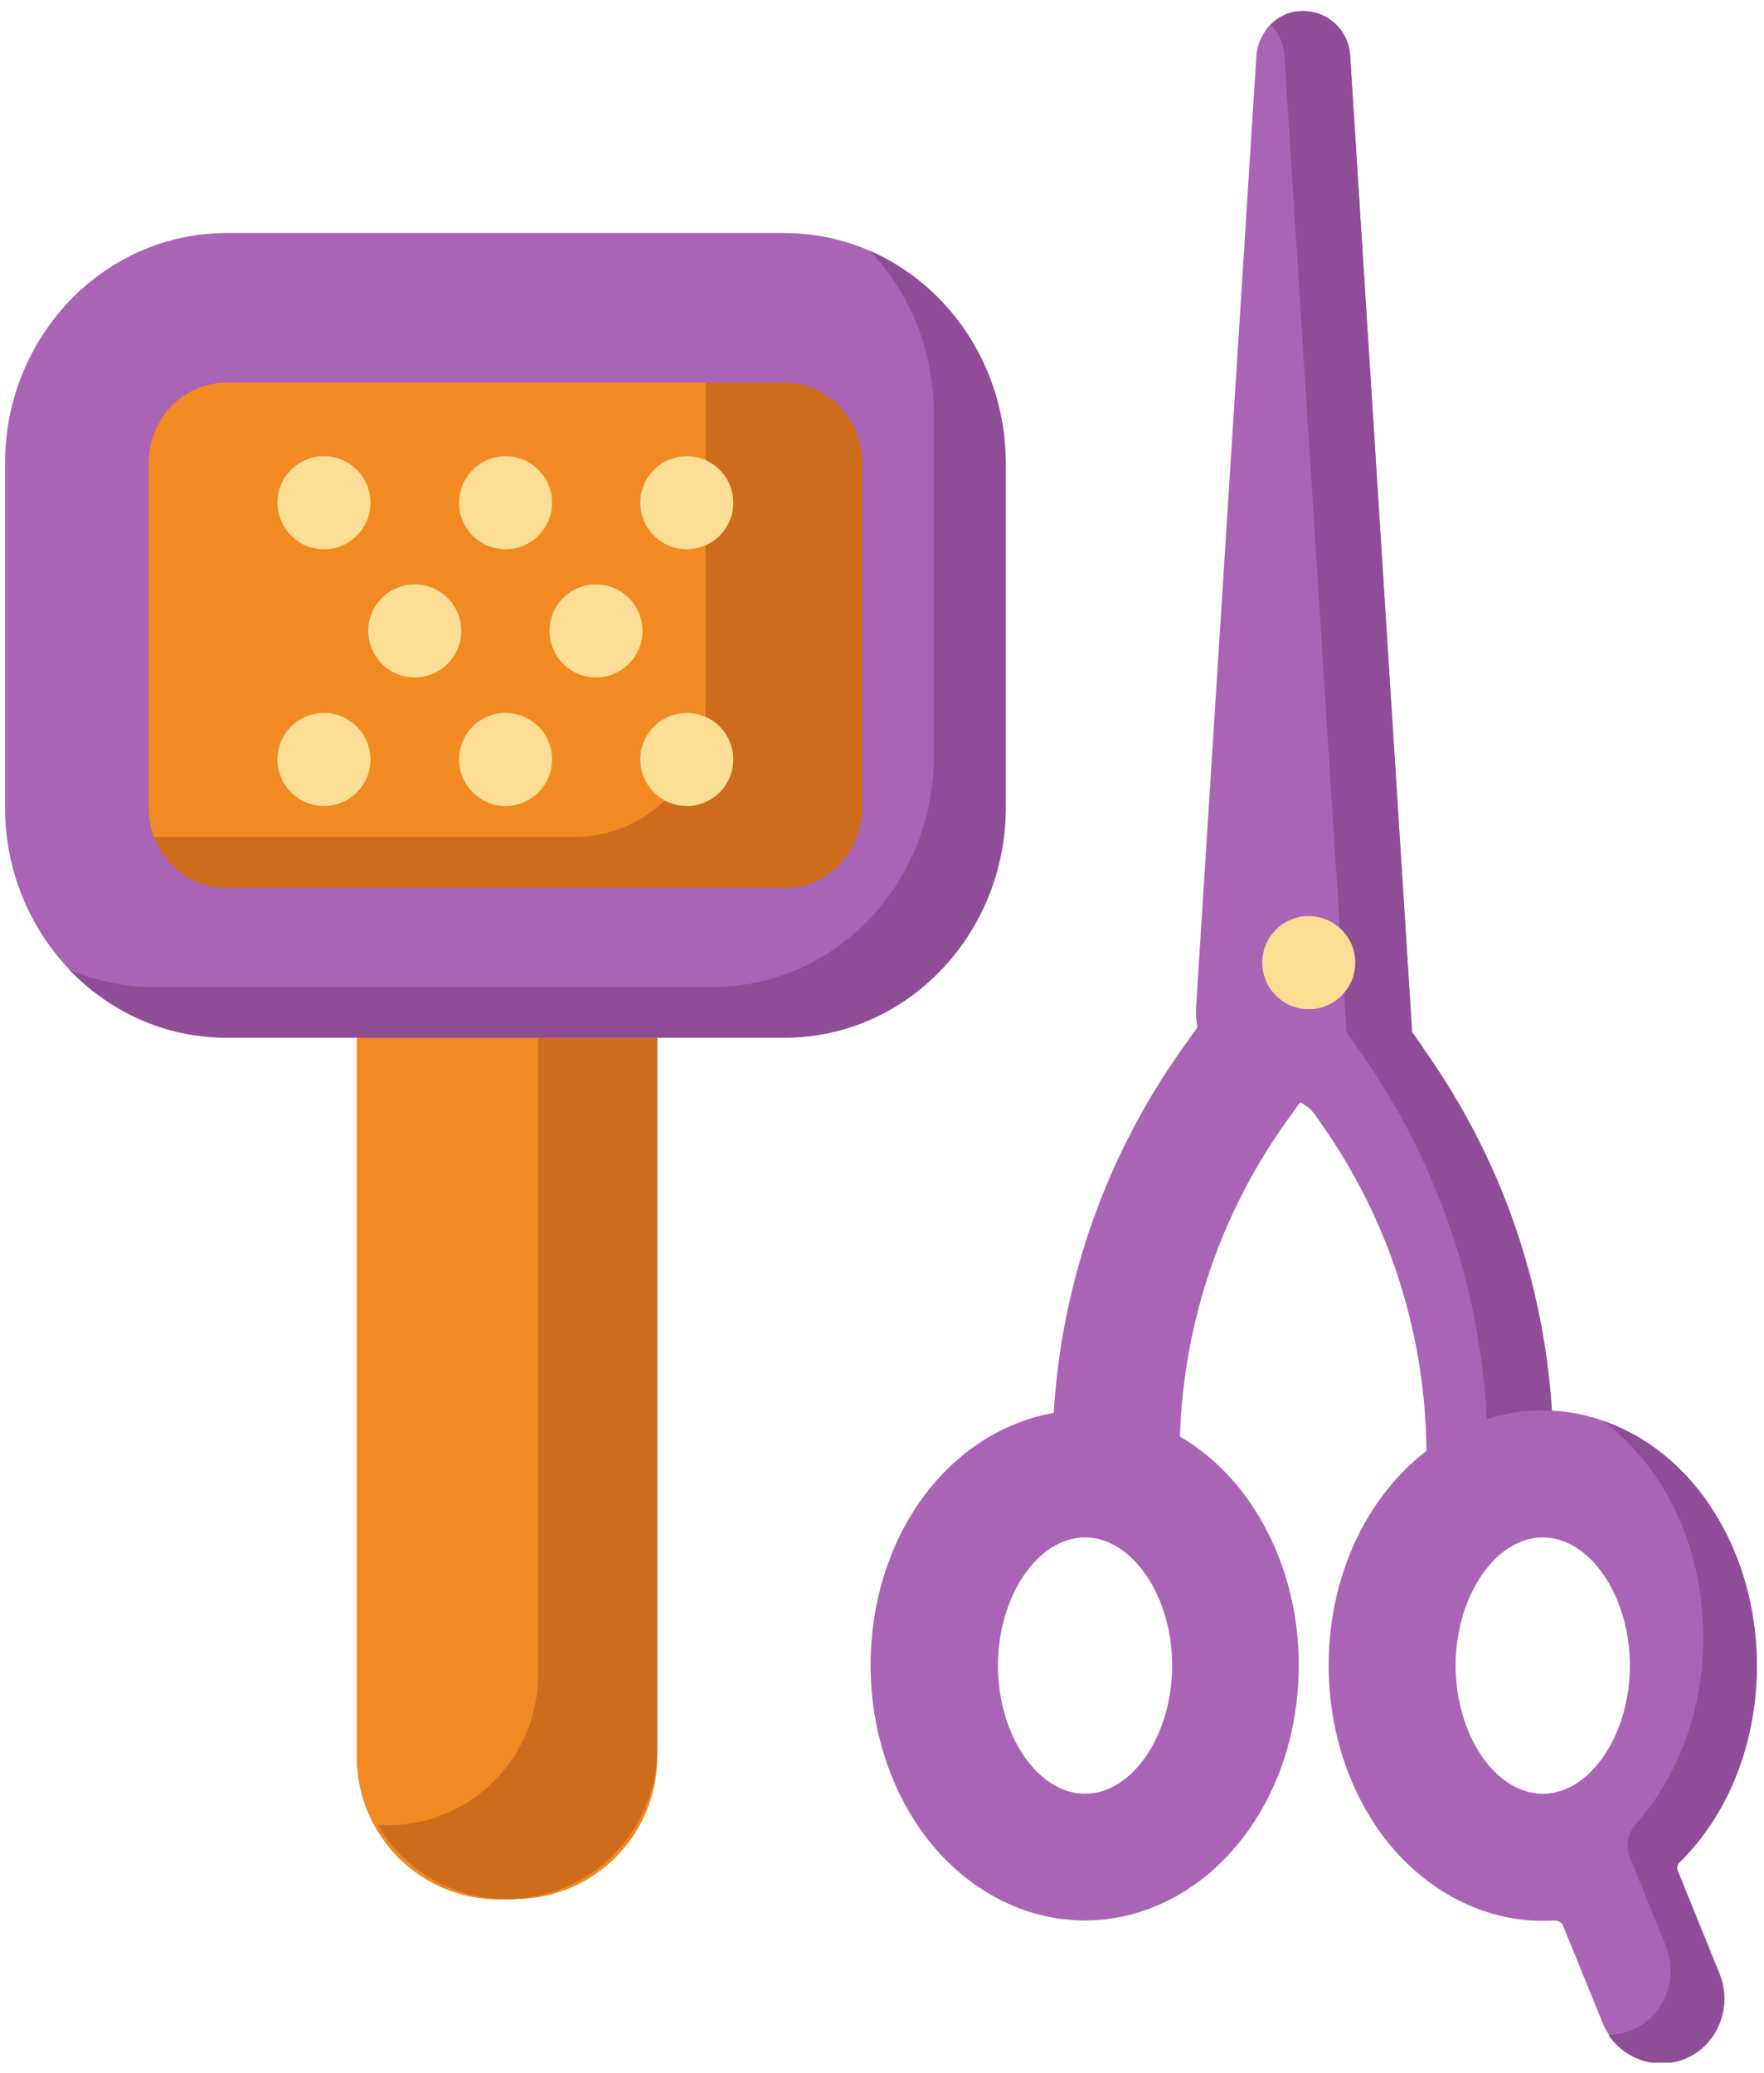 <svg xmlns="http://www.w3.org/2000/svg" width="120" height="141" viewBox="0 0 120 141" fill="none"><g clip-path="url(#clip0_38_980)"><path d="M91.817 3.744C91.717 2.061 90.311 0.754 88.629 0.754C87.574 0.754 86.645 1.256 86.067 2.061C86.419 2.538 86.645 3.116 86.67 3.744L91.165 74.71H96.312L91.817 3.744Z" fill="#CAC0C9"></path><path d="M35.044 129.216H33.94C28.616 129.216 24.273 124.894 24.273 119.541V53.978H44.712V119.516C44.712 124.843 40.393 129.191 35.044 129.191V129.216Z" fill="#F28A23"></path><path d="M36.601 53.978V113.937C36.601 119.591 32.031 124.165 26.382 124.165C26.131 124.165 25.905 124.165 25.679 124.14C27.461 127.18 30.726 129.191 34.492 129.191C40.142 129.191 44.712 124.617 44.712 118.963V53.978H36.601Z" fill="#CE6C1B"></path><path d="M55.057 65.487H13.726C9.056 65.487 5.239 61.693 5.239 56.994V29.427C5.239 24.753 9.031 20.933 13.726 20.933H55.057C59.727 20.933 63.544 24.727 63.544 29.427V57.019C63.544 61.693 59.752 65.513 55.057 65.513V65.487Z" fill="#F28A23"></path><path d="M54.555 20.933H48.001C48.001 21.084 48.001 21.209 48.001 21.36V47.972C48.001 52.923 43.983 56.943 39.037 56.943H5.239C5.465 61.693 9.382 65.487 14.203 65.487H54.555C59.501 65.487 63.519 61.467 63.519 56.516V29.904C63.519 24.954 59.501 20.933 54.555 20.933Z" fill="#CE6C1B"></path><path d="M46.721 54.833C48.468 54.833 49.884 53.415 49.884 51.666C49.884 49.917 48.468 48.5 46.721 48.5C44.973 48.5 43.557 49.917 43.557 51.666C43.557 53.415 44.973 54.833 46.721 54.833Z" fill="#FCDE95"></path><path d="M34.392 54.833C36.139 54.833 37.555 53.415 37.555 51.666C37.555 49.917 36.139 48.5 34.392 48.5C32.644 48.5 31.228 49.917 31.228 51.666C31.228 53.415 32.644 54.833 34.392 54.833Z" fill="#FCDE95"></path><path d="M22.038 54.833C23.785 54.833 25.201 53.415 25.201 51.666C25.201 49.917 23.785 48.5 22.038 48.5C20.29 48.5 18.874 49.917 18.874 51.666C18.874 53.415 20.29 54.833 22.038 54.833Z" fill="#FCDE95"></path><path d="M46.721 37.367C48.468 37.367 49.884 35.95 49.884 34.201C49.884 32.453 48.468 31.035 46.721 31.035C44.973 31.035 43.557 32.453 43.557 34.201C43.557 35.95 44.973 37.367 46.721 37.367Z" fill="#FCDE95"></path><path d="M34.392 37.367C36.139 37.367 37.555 35.95 37.555 34.201C37.555 32.453 36.139 31.035 34.392 31.035C32.644 31.035 31.228 32.453 31.228 34.201C31.228 35.95 32.644 37.367 34.392 37.367Z" fill="#FCDE95"></path><path d="M22.038 37.367C23.785 37.367 25.201 35.95 25.201 34.201C25.201 32.453 23.785 31.035 22.038 31.035C20.29 31.035 18.874 32.453 18.874 34.201C18.874 35.95 20.29 37.367 22.038 37.367Z" fill="#FCDE95"></path><path d="M40.544 46.087C42.291 46.087 43.707 44.67 43.707 42.921C43.707 41.172 42.291 39.755 40.544 39.755C38.796 39.755 37.38 41.172 37.38 42.921C37.38 44.67 38.796 46.087 40.544 46.087Z" fill="#FCDE95"></path><path d="M28.215 46.087C29.962 46.087 31.378 44.67 31.378 42.921C31.378 41.172 29.962 39.755 28.215 39.755C26.467 39.755 25.051 41.172 25.051 42.921C25.051 44.67 26.467 46.087 28.215 46.087Z" fill="#FCDE95"></path><path d="M53.375 70.589H15.384C7.097 70.589 0.343 63.552 0.343 54.933V31.512C0.343 22.868 7.097 15.857 15.384 15.857H53.375C61.686 15.857 68.415 22.893 68.415 31.512V54.933C68.415 63.578 61.661 70.589 53.375 70.589ZM15.384 26.034C12.471 26.034 10.111 28.497 10.111 31.512V54.933C10.111 57.949 12.471 60.411 15.384 60.411H53.375C56.287 60.411 58.648 57.949 58.648 54.933V31.512C58.648 28.497 56.287 26.034 53.375 26.034H15.384Z" fill="#A964B5"></path><path d="M59.175 17.063C61.862 19.903 63.519 23.773 63.519 28.07V51.49C63.519 60.135 56.764 67.146 48.478 67.146H10.487C8.428 67.146 6.47 66.719 4.687 65.94C7.424 68.805 11.215 70.589 15.384 70.589H53.375C61.686 70.589 68.415 63.553 68.415 54.933V31.512C68.415 25.029 64.599 19.425 59.175 17.063Z" fill="#8F4D98"></path><path d="M88.804 74.484C90.185 72.549 89.733 69.835 87.8 68.453C85.867 67.071 83.155 67.523 81.774 69.458L80.493 71.242C75.245 78.605 72.232 87.149 71.68 96.12C68.415 96.698 65.402 98.533 63.142 101.398C60.606 104.614 59.225 108.836 59.225 113.284C59.225 117.732 60.631 121.953 63.142 125.17C65.879 128.638 69.746 130.648 73.789 130.648C77.831 130.648 81.698 128.663 84.435 125.17C86.971 121.953 88.352 117.732 88.352 113.284C88.352 108.836 86.946 104.614 84.435 101.398C83.23 99.865 81.824 98.633 80.267 97.729C80.518 89.989 83.004 82.601 87.524 76.268L88.804 74.484ZM73.814 122.029C70.6 122.029 67.888 118.033 67.888 113.309C67.888 108.585 70.6 104.589 73.814 104.589C77.028 104.589 79.74 108.585 79.74 113.309C79.74 118.033 77.028 122.029 73.814 122.029Z" fill="#A964B5"></path><path d="M96.789 71.242L96.061 70.212L91.843 3.744C91.742 2.036 90.286 0.704 88.553 0.754C86.896 0.804 85.565 2.186 85.465 3.845L81.372 68.428C81.146 71.82 83.858 74.71 87.248 74.71C88.126 74.71 88.955 75.137 89.482 75.866L89.758 76.268C94.504 82.927 97.04 90.868 97.04 99.035V99.186C97.04 101.523 98.823 103.508 101.158 103.634C103.644 103.76 105.678 101.774 105.678 99.312V99.061C105.678 89.034 102.615 79.434 96.789 71.267V71.242Z" fill="#A964B5"></path><path d="M96.789 71.242L96.061 70.212L91.843 3.744C91.742 2.036 90.286 0.704 88.553 0.754C87.725 0.754 86.971 1.131 86.444 1.684C86.971 2.211 87.323 2.94 87.373 3.744L91.591 70.212L92.32 71.242C98.145 79.409 101.209 89.009 101.209 99.035V99.287C101.209 100.845 100.38 102.227 99.124 102.981C99.727 103.358 100.405 103.584 101.133 103.609C103.619 103.735 105.653 101.749 105.653 99.287V99.035C105.653 89.009 102.59 79.409 96.764 71.242H96.789Z" fill="#8F4D98"></path><path d="M89.03 68.654C90.778 68.654 92.194 67.236 92.194 65.487C92.194 63.739 90.778 62.321 89.03 62.321C87.283 62.321 85.867 63.739 85.867 65.487C85.867 67.236 87.283 68.654 89.03 68.654Z" fill="#FCDE95"></path><path d="M114.14 127.306C114.04 127.08 114.115 126.829 114.266 126.678C114.743 126.225 115.169 125.723 115.596 125.195C118.132 121.979 119.513 117.757 119.513 113.309C119.513 108.861 118.107 104.639 115.596 101.423C112.859 97.955 108.993 95.945 104.95 95.945C100.907 95.945 97.04 97.93 94.303 101.423C91.767 104.639 90.386 108.861 90.386 113.309C90.386 117.757 91.792 121.979 94.303 125.195C97.04 128.663 100.907 130.673 104.95 130.673C105.226 130.673 105.477 130.673 105.753 130.648C106.004 130.648 106.23 130.774 106.331 131L109.018 137.609C109.696 139.293 111.328 140.298 113.035 140.298C113.588 140.298 114.165 140.197 114.692 139.971C116.902 139.042 117.881 136.453 116.977 134.242L114.165 127.306H114.14ZM99.024 113.309C99.024 108.585 101.736 104.589 104.95 104.589C108.164 104.589 110.876 108.585 110.876 113.309C110.876 118.033 108.164 122.029 104.95 122.029C101.736 122.029 99.024 118.033 99.024 113.309Z" fill="#A964B5"></path><path d="M114.14 127.306C114.04 127.08 114.115 126.829 114.266 126.678C114.743 126.225 115.17 125.723 115.596 125.195C118.132 121.979 119.513 117.757 119.513 113.309C119.513 108.861 118.107 104.639 115.596 101.423C113.814 99.136 111.503 97.502 109.018 96.648C110.097 97.427 111.077 98.407 111.955 99.513C114.492 102.729 115.873 106.951 115.873 111.399C115.873 115.847 114.466 120.069 111.955 123.285C111.729 123.562 111.529 123.813 111.278 124.089C110.725 124.718 110.549 125.572 110.876 126.351L113.311 132.357C114.165 134.468 113.337 136.931 111.328 137.961C110.7 138.263 110.072 138.413 109.419 138.438C110.223 139.645 111.579 140.373 113.01 140.373C113.562 140.373 114.14 140.273 114.667 140.047C116.877 139.117 117.856 136.529 116.952 134.317L114.14 127.381V127.306Z" fill="#8F4D98"></path></g><defs><clipPath id="clip0_38_980"><rect width="119.171" height="139.569" fill="white" transform="translate(0.343 0.754)"></rect></clipPath></defs></svg>